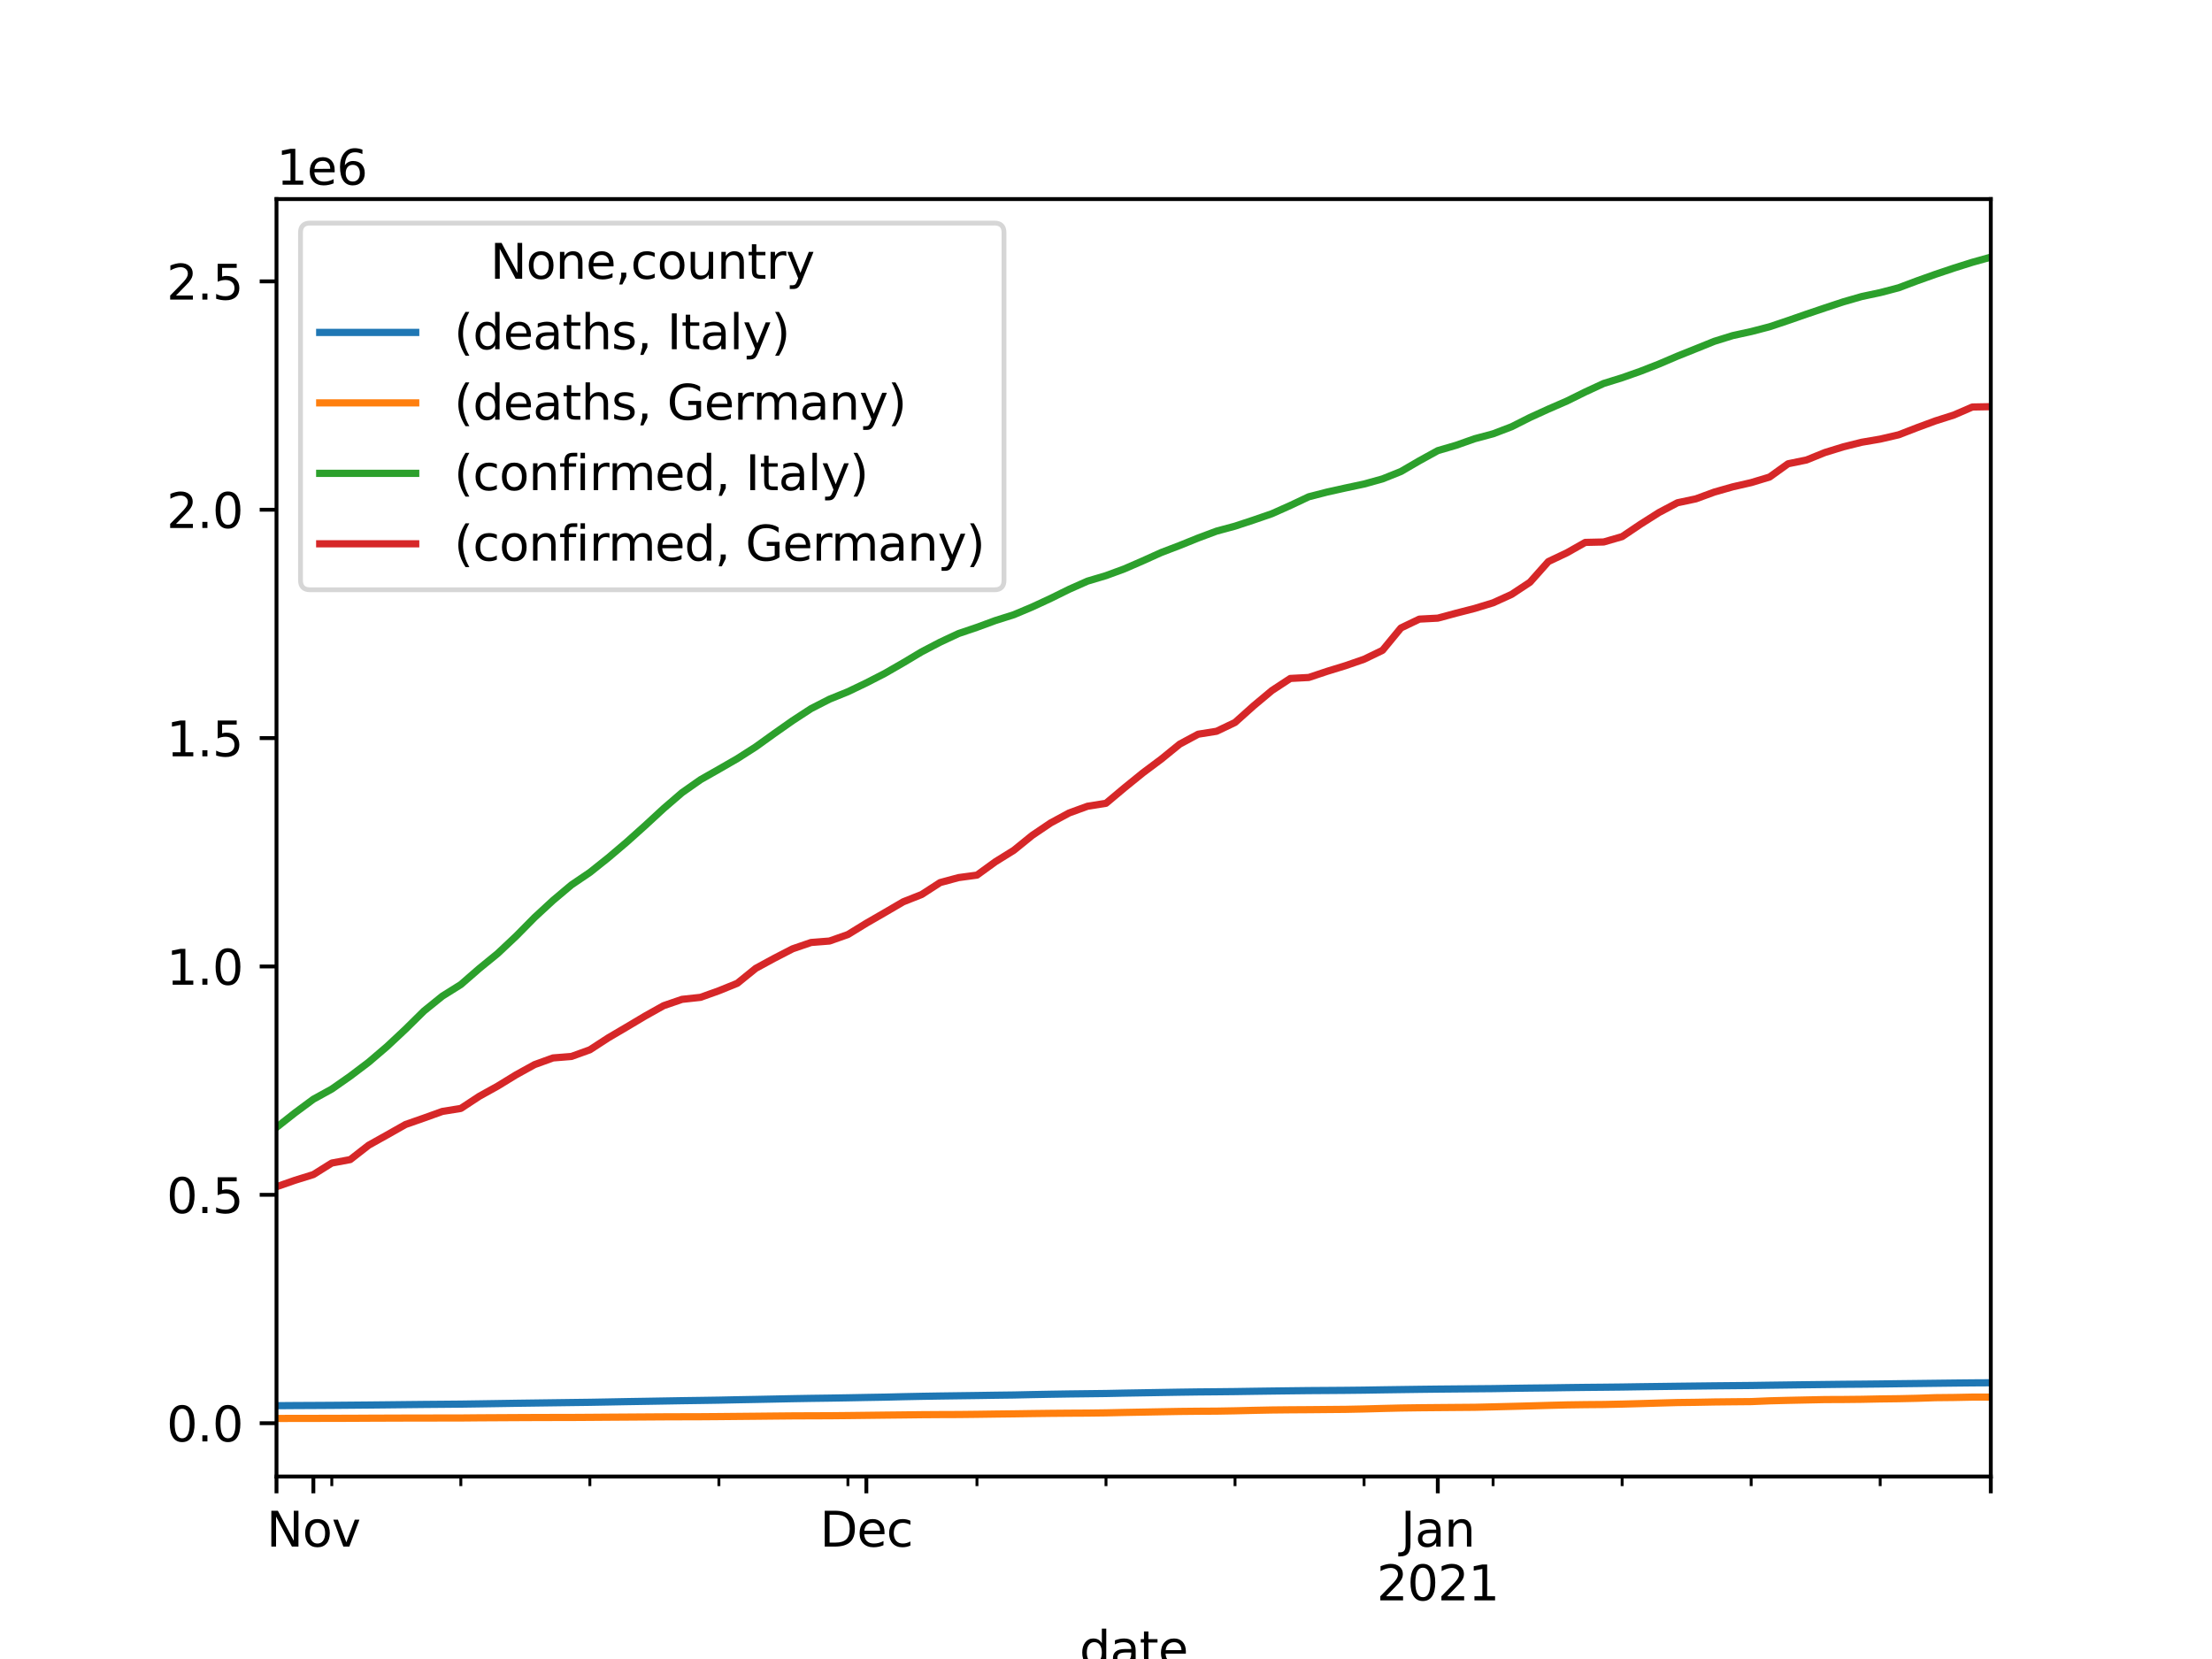 <?xml version="1.0" encoding="utf-8" standalone="no"?>
<!DOCTYPE svg PUBLIC "-//W3C//DTD SVG 1.1//EN"
  "http://www.w3.org/Graphics/SVG/1.1/DTD/svg11.dtd">
<svg xmlns:xlink="http://www.w3.org/1999/xlink" width="460.8pt" height="345.6pt" viewBox="0 0 460.8 345.6" xmlns="http://www.w3.org/2000/svg" version="1.1">
 <defs>
  <style type="text/css">*{stroke-linejoin: round; stroke-linecap: butt}</style>
 </defs>
 <g id="figure_1">
  <g id="patch_1">
   <path d="M 0 345.6 
L 460.8 345.6 
L 460.8 0 
L 0 0 
z
" style="fill: #ffffff"/>
  </g>
  <g id="axes_1">
   <g id="patch_2">
    <path d="M 57.6 307.584 
L 414.72 307.584 
L 414.72 41.472 
L 57.6 41.472 
z
" style="fill: #ffffff"/>
   </g>
   <g id="matplotlib.axis_1">
    <g id="xtick_1">
     <g id="line2d_1">
      <defs>
       <path id="m8dc182d3b2" d="M 0 0 
L 0 3.5 
" style="stroke: #000000; stroke-width: 0.8"/>
      </defs>
      <g>
       <use xlink:href="#m8dc182d3b2" x="57.6" y="307.584" style="stroke: #000000; stroke-width: 0.8"/>
      </g>
     </g>
    </g>
    <g id="xtick_2">
     <g id="line2d_2">
      <g>
       <use xlink:href="#m8dc182d3b2" x="65.28" y="307.584" style="stroke: #000000; stroke-width: 0.8"/>
      </g>
     </g>
     <g id="text_1">
      <!-- Nov -->
      <g transform="translate(55.521 322.182) scale(0.1 -0.1)">
       <defs>
        <path id="DejaVuSans-4e" d="M 628 4666 
L 1478 4666 
L 3547 763 
L 3547 4666 
L 4159 4666 
L 4159 0 
L 3309 0 
L 1241 3903 
L 1241 0 
L 628 0 
L 628 4666 
z
" transform="scale(0.016)"/>
        <path id="DejaVuSans-6f" d="M 1959 3097 
Q 1497 3097 1228 2736 
Q 959 2375 959 1747 
Q 959 1119 1226 758 
Q 1494 397 1959 397 
Q 2419 397 2687 759 
Q 2956 1122 2956 1747 
Q 2956 2369 2687 2733 
Q 2419 3097 1959 3097 
z
M 1959 3584 
Q 2709 3584 3137 3096 
Q 3566 2609 3566 1747 
Q 3566 888 3137 398 
Q 2709 -91 1959 -91 
Q 1206 -91 779 398 
Q 353 888 353 1747 
Q 353 2609 779 3096 
Q 1206 3584 1959 3584 
z
" transform="scale(0.016)"/>
        <path id="DejaVuSans-76" d="M 191 3500 
L 800 3500 
L 1894 563 
L 2988 3500 
L 3597 3500 
L 2284 0 
L 1503 0 
L 191 3500 
z
" transform="scale(0.016)"/>
       </defs>
       <use xlink:href="#DejaVuSans-4e"/>
       <use xlink:href="#DejaVuSans-6f" transform="translate(74.805 0)"/>
       <use xlink:href="#DejaVuSans-76" transform="translate(135.986 0)"/>
      </g>
     </g>
    </g>
    <g id="xtick_3">
     <g id="line2d_3">
      <g>
       <use xlink:href="#m8dc182d3b2" x="180.48" y="307.584" style="stroke: #000000; stroke-width: 0.8"/>
      </g>
     </g>
     <g id="text_2">
      <!-- Dec -->
      <g transform="translate(170.804 322.182) scale(0.1 -0.1)">
       <defs>
        <path id="DejaVuSans-44" d="M 1259 4147 
L 1259 519 
L 2022 519 
Q 2988 519 3436 956 
Q 3884 1394 3884 2338 
Q 3884 3275 3436 3711 
Q 2988 4147 2022 4147 
L 1259 4147 
z
M 628 4666 
L 1925 4666 
Q 3281 4666 3915 4102 
Q 4550 3538 4550 2338 
Q 4550 1131 3912 565 
Q 3275 0 1925 0 
L 628 0 
L 628 4666 
z
" transform="scale(0.016)"/>
        <path id="DejaVuSans-65" d="M 3597 1894 
L 3597 1613 
L 953 1613 
Q 991 1019 1311 708 
Q 1631 397 2203 397 
Q 2534 397 2845 478 
Q 3156 559 3463 722 
L 3463 178 
Q 3153 47 2828 -22 
Q 2503 -91 2169 -91 
Q 1331 -91 842 396 
Q 353 884 353 1716 
Q 353 2575 817 3079 
Q 1281 3584 2069 3584 
Q 2775 3584 3186 3129 
Q 3597 2675 3597 1894 
z
M 3022 2063 
Q 3016 2534 2758 2815 
Q 2500 3097 2075 3097 
Q 1594 3097 1305 2825 
Q 1016 2553 972 2059 
L 3022 2063 
z
" transform="scale(0.016)"/>
        <path id="DejaVuSans-63" d="M 3122 3366 
L 3122 2828 
Q 2878 2963 2633 3030 
Q 2388 3097 2138 3097 
Q 1578 3097 1268 2742 
Q 959 2388 959 1747 
Q 959 1106 1268 751 
Q 1578 397 2138 397 
Q 2388 397 2633 464 
Q 2878 531 3122 666 
L 3122 134 
Q 2881 22 2623 -34 
Q 2366 -91 2075 -91 
Q 1284 -91 818 406 
Q 353 903 353 1747 
Q 353 2603 823 3093 
Q 1294 3584 2113 3584 
Q 2378 3584 2631 3529 
Q 2884 3475 3122 3366 
z
" transform="scale(0.016)"/>
       </defs>
       <use xlink:href="#DejaVuSans-44"/>
       <use xlink:href="#DejaVuSans-65" transform="translate(77.002 0)"/>
       <use xlink:href="#DejaVuSans-63" transform="translate(138.525 0)"/>
      </g>
     </g>
    </g>
    <g id="xtick_4">
     <g id="line2d_4">
      <g>
       <use xlink:href="#m8dc182d3b2" x="299.52" y="307.584" style="stroke: #000000; stroke-width: 0.8"/>
      </g>
     </g>
     <g id="text_3">
      <!-- Jan -->
      <g transform="translate(291.812 322.182) scale(0.1 -0.1)">
       <defs>
        <path id="DejaVuSans-4a" d="M 628 4666 
L 1259 4666 
L 1259 325 
Q 1259 -519 939 -900 
Q 619 -1281 -91 -1281 
L -331 -1281 
L -331 -750 
L -134 -750 
Q 284 -750 456 -515 
Q 628 -281 628 325 
L 628 4666 
z
" transform="scale(0.016)"/>
        <path id="DejaVuSans-61" d="M 2194 1759 
Q 1497 1759 1228 1600 
Q 959 1441 959 1056 
Q 959 750 1161 570 
Q 1363 391 1709 391 
Q 2188 391 2477 730 
Q 2766 1069 2766 1631 
L 2766 1759 
L 2194 1759 
z
M 3341 1997 
L 3341 0 
L 2766 0 
L 2766 531 
Q 2569 213 2275 61 
Q 1981 -91 1556 -91 
Q 1019 -91 701 211 
Q 384 513 384 1019 
Q 384 1609 779 1909 
Q 1175 2209 1959 2209 
L 2766 2209 
L 2766 2266 
Q 2766 2663 2505 2880 
Q 2244 3097 1772 3097 
Q 1472 3097 1187 3025 
Q 903 2953 641 2809 
L 641 3341 
Q 956 3463 1253 3523 
Q 1550 3584 1831 3584 
Q 2591 3584 2966 3190 
Q 3341 2797 3341 1997 
z
" transform="scale(0.016)"/>
        <path id="DejaVuSans-6e" d="M 3513 2113 
L 3513 0 
L 2938 0 
L 2938 2094 
Q 2938 2591 2744 2837 
Q 2550 3084 2163 3084 
Q 1697 3084 1428 2787 
Q 1159 2491 1159 1978 
L 1159 0 
L 581 0 
L 581 3500 
L 1159 3500 
L 1159 2956 
Q 1366 3272 1645 3428 
Q 1925 3584 2291 3584 
Q 2894 3584 3203 3211 
Q 3513 2838 3513 2113 
z
" transform="scale(0.016)"/>
       </defs>
       <use xlink:href="#DejaVuSans-4a"/>
       <use xlink:href="#DejaVuSans-61" transform="translate(29.492 0)"/>
       <use xlink:href="#DejaVuSans-6e" transform="translate(90.771 0)"/>
      </g>
      <!-- 2021 -->
      <g transform="translate(286.795 333.38) scale(0.1 -0.1)">
       <defs>
        <path id="DejaVuSans-32" d="M 1228 531 
L 3431 531 
L 3431 0 
L 469 0 
L 469 531 
Q 828 903 1448 1529 
Q 2069 2156 2228 2338 
Q 2531 2678 2651 2914 
Q 2772 3150 2772 3378 
Q 2772 3750 2511 3984 
Q 2250 4219 1831 4219 
Q 1534 4219 1204 4116 
Q 875 4013 500 3803 
L 500 4441 
Q 881 4594 1212 4672 
Q 1544 4750 1819 4750 
Q 2544 4750 2975 4387 
Q 3406 4025 3406 3419 
Q 3406 3131 3298 2873 
Q 3191 2616 2906 2266 
Q 2828 2175 2409 1742 
Q 1991 1309 1228 531 
z
" transform="scale(0.016)"/>
        <path id="DejaVuSans-30" d="M 2034 4250 
Q 1547 4250 1301 3770 
Q 1056 3291 1056 2328 
Q 1056 1369 1301 889 
Q 1547 409 2034 409 
Q 2525 409 2770 889 
Q 3016 1369 3016 2328 
Q 3016 3291 2770 3770 
Q 2525 4250 2034 4250 
z
M 2034 4750 
Q 2819 4750 3233 4129 
Q 3647 3509 3647 2328 
Q 3647 1150 3233 529 
Q 2819 -91 2034 -91 
Q 1250 -91 836 529 
Q 422 1150 422 2328 
Q 422 3509 836 4129 
Q 1250 4750 2034 4750 
z
" transform="scale(0.016)"/>
        <path id="DejaVuSans-31" d="M 794 531 
L 1825 531 
L 1825 4091 
L 703 3866 
L 703 4441 
L 1819 4666 
L 2450 4666 
L 2450 531 
L 3481 531 
L 3481 0 
L 794 0 
L 794 531 
z
" transform="scale(0.016)"/>
       </defs>
       <use xlink:href="#DejaVuSans-32"/>
       <use xlink:href="#DejaVuSans-30" transform="translate(63.623 0)"/>
       <use xlink:href="#DejaVuSans-32" transform="translate(127.246 0)"/>
       <use xlink:href="#DejaVuSans-31" transform="translate(190.869 0)"/>
      </g>
     </g>
    </g>
    <g id="xtick_5">
     <g id="line2d_5">
      <g>
       <use xlink:href="#m8dc182d3b2" x="414.72" y="307.584" style="stroke: #000000; stroke-width: 0.8"/>
      </g>
     </g>
    </g>
    <g id="xtick_6">
     <g id="line2d_6">
      <defs>
       <path id="m89123f84a8" d="M 0 0 
L 0 2 
" style="stroke: #000000; stroke-width: 0.6"/>
      </defs>
      <g>
       <use xlink:href="#m89123f84a8" x="69.12" y="307.584" style="stroke: #000000; stroke-width: 0.6"/>
      </g>
     </g>
    </g>
    <g id="xtick_7">
     <g id="line2d_7">
      <g>
       <use xlink:href="#m89123f84a8" x="96" y="307.584" style="stroke: #000000; stroke-width: 0.6"/>
      </g>
     </g>
    </g>
    <g id="xtick_8">
     <g id="line2d_8">
      <g>
       <use xlink:href="#m89123f84a8" x="122.88" y="307.584" style="stroke: #000000; stroke-width: 0.6"/>
      </g>
     </g>
    </g>
    <g id="xtick_9">
     <g id="line2d_9">
      <g>
       <use xlink:href="#m89123f84a8" x="149.76" y="307.584" style="stroke: #000000; stroke-width: 0.6"/>
      </g>
     </g>
    </g>
    <g id="xtick_10">
     <g id="line2d_10">
      <g>
       <use xlink:href="#m89123f84a8" x="176.64" y="307.584" style="stroke: #000000; stroke-width: 0.6"/>
      </g>
     </g>
    </g>
    <g id="xtick_11">
     <g id="line2d_11">
      <g>
       <use xlink:href="#m89123f84a8" x="203.52" y="307.584" style="stroke: #000000; stroke-width: 0.6"/>
      </g>
     </g>
    </g>
    <g id="xtick_12">
     <g id="line2d_12">
      <g>
       <use xlink:href="#m89123f84a8" x="230.4" y="307.584" style="stroke: #000000; stroke-width: 0.6"/>
      </g>
     </g>
    </g>
    <g id="xtick_13">
     <g id="line2d_13">
      <g>
       <use xlink:href="#m89123f84a8" x="257.28" y="307.584" style="stroke: #000000; stroke-width: 0.6"/>
      </g>
     </g>
    </g>
    <g id="xtick_14">
     <g id="line2d_14">
      <g>
       <use xlink:href="#m89123f84a8" x="284.16" y="307.584" style="stroke: #000000; stroke-width: 0.6"/>
      </g>
     </g>
    </g>
    <g id="xtick_15">
     <g id="line2d_15">
      <g>
       <use xlink:href="#m89123f84a8" x="311.04" y="307.584" style="stroke: #000000; stroke-width: 0.6"/>
      </g>
     </g>
    </g>
    <g id="xtick_16">
     <g id="line2d_16">
      <g>
       <use xlink:href="#m89123f84a8" x="337.92" y="307.584" style="stroke: #000000; stroke-width: 0.6"/>
      </g>
     </g>
    </g>
    <g id="xtick_17">
     <g id="line2d_17">
      <g>
       <use xlink:href="#m89123f84a8" x="364.8" y="307.584" style="stroke: #000000; stroke-width: 0.6"/>
      </g>
     </g>
    </g>
    <g id="xtick_18">
     <g id="line2d_18">
      <g>
       <use xlink:href="#m89123f84a8" x="391.68" y="307.584" style="stroke: #000000; stroke-width: 0.6"/>
      </g>
     </g>
    </g>
    <g id="text_4">
     <!-- date -->
     <g transform="translate(224.885 347.058) scale(0.1 -0.1)">
      <defs>
       <path id="DejaVuSans-64" d="M 2906 2969 
L 2906 4863 
L 3481 4863 
L 3481 0 
L 2906 0 
L 2906 525 
Q 2725 213 2448 61 
Q 2172 -91 1784 -91 
Q 1150 -91 751 415 
Q 353 922 353 1747 
Q 353 2572 751 3078 
Q 1150 3584 1784 3584 
Q 2172 3584 2448 3432 
Q 2725 3281 2906 2969 
z
M 947 1747 
Q 947 1113 1208 752 
Q 1469 391 1925 391 
Q 2381 391 2643 752 
Q 2906 1113 2906 1747 
Q 2906 2381 2643 2742 
Q 2381 3103 1925 3103 
Q 1469 3103 1208 2742 
Q 947 2381 947 1747 
z
" transform="scale(0.016)"/>
       <path id="DejaVuSans-74" d="M 1172 4494 
L 1172 3500 
L 2356 3500 
L 2356 3053 
L 1172 3053 
L 1172 1153 
Q 1172 725 1289 603 
Q 1406 481 1766 481 
L 2356 481 
L 2356 0 
L 1766 0 
Q 1100 0 847 248 
Q 594 497 594 1153 
L 594 3053 
L 172 3053 
L 172 3500 
L 594 3500 
L 594 4494 
L 1172 4494 
z
" transform="scale(0.016)"/>
      </defs>
      <use xlink:href="#DejaVuSans-64"/>
      <use xlink:href="#DejaVuSans-61" transform="translate(63.477 0)"/>
      <use xlink:href="#DejaVuSans-74" transform="translate(124.756 0)"/>
      <use xlink:href="#DejaVuSans-65" transform="translate(163.965 0)"/>
     </g>
    </g>
   </g>
   <g id="matplotlib.axis_2">
    <g id="ytick_1">
     <g id="line2d_19">
      <defs>
       <path id="m8a7c5b8a56" d="M 0 0 
L -3.5 0 
" style="stroke: #000000; stroke-width: 0.8"/>
      </defs>
      <g>
       <use xlink:href="#m8a7c5b8a56" x="57.6" y="296.477" style="stroke: #000000; stroke-width: 0.8"/>
      </g>
     </g>
     <g id="text_5">
      <!-- 0.0 -->
      <g transform="translate(34.697 300.276) scale(0.1 -0.1)">
       <defs>
        <path id="DejaVuSans-2e" d="M 684 794 
L 1344 794 
L 1344 0 
L 684 0 
L 684 794 
z
" transform="scale(0.016)"/>
       </defs>
       <use xlink:href="#DejaVuSans-30"/>
       <use xlink:href="#DejaVuSans-2e" transform="translate(63.623 0)"/>
       <use xlink:href="#DejaVuSans-30" transform="translate(95.41 0)"/>
      </g>
     </g>
    </g>
    <g id="ytick_2">
     <g id="line2d_20">
      <g>
       <use xlink:href="#m8a7c5b8a56" x="57.6" y="248.904" style="stroke: #000000; stroke-width: 0.8"/>
      </g>
     </g>
     <g id="text_6">
      <!-- 0.5 -->
      <g transform="translate(34.697 252.703) scale(0.1 -0.1)">
       <defs>
        <path id="DejaVuSans-35" d="M 691 4666 
L 3169 4666 
L 3169 4134 
L 1269 4134 
L 1269 2991 
Q 1406 3038 1543 3061 
Q 1681 3084 1819 3084 
Q 2600 3084 3056 2656 
Q 3513 2228 3513 1497 
Q 3513 744 3044 326 
Q 2575 -91 1722 -91 
Q 1428 -91 1123 -41 
Q 819 9 494 109 
L 494 744 
Q 775 591 1075 516 
Q 1375 441 1709 441 
Q 2250 441 2565 725 
Q 2881 1009 2881 1497 
Q 2881 1984 2565 2268 
Q 2250 2553 1709 2553 
Q 1456 2553 1204 2497 
Q 953 2441 691 2322 
L 691 4666 
z
" transform="scale(0.016)"/>
       </defs>
       <use xlink:href="#DejaVuSans-30"/>
       <use xlink:href="#DejaVuSans-2e" transform="translate(63.623 0)"/>
       <use xlink:href="#DejaVuSans-35" transform="translate(95.41 0)"/>
      </g>
     </g>
    </g>
    <g id="ytick_3">
     <g id="line2d_21">
      <g>
       <use xlink:href="#m8a7c5b8a56" x="57.6" y="201.331" style="stroke: #000000; stroke-width: 0.8"/>
      </g>
     </g>
     <g id="text_7">
      <!-- 1.0 -->
      <g transform="translate(34.697 205.131) scale(0.1 -0.1)">
       <use xlink:href="#DejaVuSans-31"/>
       <use xlink:href="#DejaVuSans-2e" transform="translate(63.623 0)"/>
       <use xlink:href="#DejaVuSans-30" transform="translate(95.41 0)"/>
      </g>
     </g>
    </g>
    <g id="ytick_4">
     <g id="line2d_22">
      <g>
       <use xlink:href="#m8a7c5b8a56" x="57.6" y="153.759" style="stroke: #000000; stroke-width: 0.8"/>
      </g>
     </g>
     <g id="text_8">
      <!-- 1.5 -->
      <g transform="translate(34.697 157.558) scale(0.1 -0.1)">
       <use xlink:href="#DejaVuSans-31"/>
       <use xlink:href="#DejaVuSans-2e" transform="translate(63.623 0)"/>
       <use xlink:href="#DejaVuSans-35" transform="translate(95.41 0)"/>
      </g>
     </g>
    </g>
    <g id="ytick_5">
     <g id="line2d_23">
      <g>
       <use xlink:href="#m8a7c5b8a56" x="57.6" y="106.186" style="stroke: #000000; stroke-width: 0.8"/>
      </g>
     </g>
     <g id="text_9">
      <!-- 2.0 -->
      <g transform="translate(34.697 109.986) scale(0.1 -0.1)">
       <use xlink:href="#DejaVuSans-32"/>
       <use xlink:href="#DejaVuSans-2e" transform="translate(63.623 0)"/>
       <use xlink:href="#DejaVuSans-30" transform="translate(95.41 0)"/>
      </g>
     </g>
    </g>
    <g id="ytick_6">
     <g id="line2d_24">
      <g>
       <use xlink:href="#m8a7c5b8a56" x="57.6" y="58.614" style="stroke: #000000; stroke-width: 0.8"/>
      </g>
     </g>
     <g id="text_10">
      <!-- 2.5 -->
      <g transform="translate(34.697 62.413) scale(0.1 -0.1)">
       <use xlink:href="#DejaVuSans-32"/>
       <use xlink:href="#DejaVuSans-2e" transform="translate(63.623 0)"/>
       <use xlink:href="#DejaVuSans-35" transform="translate(95.41 0)"/>
      </g>
     </g>
    </g>
    <g id="text_11">
     <!-- 1e6 -->
     <g transform="translate(57.6 38.472) scale(0.1 -0.1)">
      <defs>
       <path id="DejaVuSans-36" d="M 2113 2584 
Q 1688 2584 1439 2293 
Q 1191 2003 1191 1497 
Q 1191 994 1439 701 
Q 1688 409 2113 409 
Q 2538 409 2786 701 
Q 3034 994 3034 1497 
Q 3034 2003 2786 2293 
Q 2538 2584 2113 2584 
z
M 3366 4563 
L 3366 3988 
Q 3128 4100 2886 4159 
Q 2644 4219 2406 4219 
Q 1781 4219 1451 3797 
Q 1122 3375 1075 2522 
Q 1259 2794 1537 2939 
Q 1816 3084 2150 3084 
Q 2853 3084 3261 2657 
Q 3669 2231 3669 1497 
Q 3669 778 3244 343 
Q 2819 -91 2113 -91 
Q 1303 -91 875 529 
Q 447 1150 447 2328 
Q 447 3434 972 4092 
Q 1497 4750 2381 4750 
Q 2619 4750 2861 4703 
Q 3103 4656 3366 4563 
z
" transform="scale(0.016)"/>
      </defs>
      <use xlink:href="#DejaVuSans-31"/>
      <use xlink:href="#DejaVuSans-65" transform="translate(63.623 0)"/>
      <use xlink:href="#DejaVuSans-36" transform="translate(125.146 0)"/>
     </g>
    </g>
   </g>
   <g id="line2d_25">
    <path d="M 57.6 292.831 
L 61.44 292.802 
L 65.28 292.783 
L 69.12 292.76 
L 72.96 292.727 
L 76.8 292.693 
L 80.64 292.653 
L 84.48 292.61 
L 88.32 292.57 
L 92.16 292.538 
L 96 292.504 
L 99.84 292.449 
L 103.68 292.39 
L 107.52 292.329 
L 111.36 292.277 
L 115.2 292.225 
L 119.04 292.173 
L 122.88 292.125 
L 126.72 292.056 
L 130.56 291.984 
L 134.4 291.922 
L 138.24 291.856 
L 142.08 291.79 
L 145.92 291.736 
L 149.76 291.676 
L 153.6 291.595 
L 157.44 291.526 
L 161.28 291.448 
L 165.12 291.37 
L 168.96 291.304 
L 172.8 291.253 
L 176.64 291.189 
L 180.48 291.114 
L 184.32 291.049 
L 188.16 290.955 
L 192 290.877 
L 195.84 290.814 
L 199.68 290.761 
L 203.52 290.71 
L 207.36 290.65 
L 211.2 290.602 
L 215.04 290.518 
L 218.88 290.446 
L 222.72 290.384 
L 226.56 290.338 
L 230.4 290.291 
L 234.24 290.211 
L 238.08 290.146 
L 241.92 290.081 
L 245.76 290.017 
L 249.6 289.964 
L 253.44 289.931 
L 257.28 289.891 
L 261.12 289.832 
L 264.96 289.779 
L 268.8 289.731 
L 272.64 289.687 
L 276.48 289.662 
L 280.32 289.633 
L 284.16 289.591 
L 288 289.528 
L 291.84 289.474 
L 295.68 289.421 
L 299.52 289.377 
L 303.36 289.342 
L 307.2 289.309 
L 311.04 289.276 
L 314.88 289.214 
L 318.72 289.162 
L 322.56 289.123 
L 326.4 289.064 
L 330.24 289.018 
L 334.08 288.983 
L 337.92 288.941 
L 341.76 288.882 
L 345.6 288.834 
L 349.44 288.784 
L 353.28 288.739 
L 357.12 288.694 
L 360.96 288.658 
L 364.8 288.622 
L 368.64 288.565 
L 372.48 288.515 
L 376.32 288.465 
L 380.16 288.42 
L 384 288.374 
L 387.84 288.345 
L 391.68 288.305 
L 395.52 288.254 
L 399.36 288.21 
L 403.2 288.163 
L 407.04 288.117 
L 410.88 288.077 
L 414.72 288.055 
" clip-path="url(#p66202c3164)" style="fill: none; stroke: #1f77b4; stroke-width: 1.5; stroke-linecap: square"/>
   </g>
   <g id="line2d_26">
    <path d="M 57.6 295.488 
L 61.44 295.479 
L 65.28 295.476 
L 69.12 295.462 
L 72.96 295.457 
L 76.8 295.435 
L 80.64 295.42 
L 84.48 295.407 
L 88.32 295.401 
L 92.16 295.395 
L 96 295.391 
L 99.84 295.356 
L 103.68 295.335 
L 107.52 295.314 
L 111.36 295.296 
L 115.2 295.286 
L 119.04 295.28 
L 122.88 295.256 
L 126.72 295.227 
L 130.56 295.203 
L 134.4 295.177 
L 138.24 295.152 
L 142.08 295.139 
L 145.92 295.129 
L 149.76 295.101 
L 153.6 295.065 
L 157.44 295.029 
L 161.28 294.989 
L 165.12 294.953 
L 168.96 294.937 
L 172.8 294.925 
L 176.64 294.888 
L 180.48 294.842 
L 184.32 294.796 
L 188.16 294.755 
L 192 294.709 
L 195.84 294.684 
L 199.68 294.67 
L 203.52 294.628 
L 207.36 294.574 
L 211.2 294.53 
L 215.04 294.473 
L 218.88 294.425 
L 222.72 294.393 
L 226.56 294.373 
L 230.4 294.323 
L 234.24 294.237 
L 238.08 294.167 
L 241.92 294.095 
L 245.76 294.026 
L 249.6 293.987 
L 253.44 293.965 
L 257.28 293.897 
L 261.12 293.803 
L 264.96 293.726 
L 268.8 293.686 
L 272.64 293.662 
L 276.48 293.627 
L 280.32 293.594 
L 284.16 293.513 
L 288 293.407 
L 291.84 293.315 
L 295.68 293.262 
L 299.52 293.228 
L 303.36 293.196 
L 307.2 293.166 
L 311.04 293.075 
L 314.88 292.979 
L 318.72 292.877 
L 322.56 292.767 
L 326.4 292.669 
L 330.24 292.614 
L 334.08 292.582 
L 337.92 292.5 
L 341.76 292.396 
L 345.6 292.281 
L 349.44 292.175 
L 353.28 292.128 
L 357.12 292.056 
L 360.96 292.014 
L 364.8 291.98 
L 368.64 291.815 
L 372.48 291.718 
L 376.32 291.636 
L 380.16 291.556 
L 384 291.541 
L 387.84 291.501 
L 391.68 291.422 
L 395.52 291.375 
L 399.36 291.291 
L 403.2 291.16 
L 407.04 291.121 
L 410.88 291.043 
L 414.72 291.038 
" clip-path="url(#p66202c3164)" style="fill: none; stroke: #ff7f0e; stroke-width: 1.5; stroke-linecap: square"/>
   </g>
   <g id="line2d_27">
    <path d="M 57.6 234.854 
L 61.44 231.832 
L 65.28 228.987 
L 69.12 226.87 
L 72.96 224.183 
L 76.8 221.276 
L 80.64 217.993 
L 84.48 214.397 
L 88.32 210.609 
L 92.16 207.506 
L 96 205.102 
L 99.84 201.763 
L 103.68 198.627 
L 107.52 195.014 
L 111.36 191.122 
L 115.2 187.578 
L 119.04 184.345 
L 122.88 181.743 
L 126.72 178.68 
L 130.56 175.419 
L 134.4 171.977 
L 138.24 168.433 
L 142.08 165.126 
L 145.92 162.43 
L 149.76 160.248 
L 153.6 158.038 
L 157.44 155.579 
L 161.28 152.819 
L 165.12 150.123 
L 168.96 147.619 
L 172.8 145.655 
L 176.64 144.097 
L 180.48 142.256 
L 184.32 140.285 
L 188.16 138.076 
L 192 135.782 
L 195.84 133.779 
L 199.68 131.982 
L 203.52 130.681 
L 207.36 129.269 
L 211.2 128.056 
L 215.04 126.438 
L 218.88 124.657 
L 222.72 122.763 
L 226.56 121.056 
L 230.4 119.912 
L 234.24 118.5 
L 238.08 116.829 
L 241.92 115.094 
L 245.76 113.629 
L 249.6 112.077 
L 253.44 110.641 
L 257.28 109.606 
L 261.12 108.339 
L 264.96 107.016 
L 268.8 105.3 
L 272.64 103.489 
L 276.48 102.499 
L 280.32 101.648 
L 284.16 100.832 
L 288 99.765 
L 291.84 98.224 
L 295.68 95.99 
L 299.52 93.877 
L 303.36 92.752 
L 307.2 91.396 
L 311.04 90.369 
L 314.88 88.906 
L 318.72 86.972 
L 322.56 85.22 
L 326.4 83.552 
L 330.24 81.652 
L 334.08 79.88 
L 337.92 78.687 
L 341.76 77.332 
L 345.6 75.832 
L 349.44 74.191 
L 353.28 72.655 
L 357.12 71.103 
L 360.96 69.91 
L 364.8 69.07 
L 368.64 68.071 
L 372.48 66.78 
L 376.32 65.443 
L 380.16 64.146 
L 384 62.878 
L 387.84 61.771 
L 391.68 60.957 
L 395.52 59.95 
L 399.36 58.505 
L 403.2 57.138 
L 407.04 55.848 
L 410.88 54.638 
L 414.72 53.568 
" clip-path="url(#p66202c3164)" style="fill: none; stroke: #2ca02c; stroke-width: 1.5; stroke-linecap: square"/>
   </g>
   <g id="line2d_28">
    <path d="M 57.6 247.217 
L 61.44 245.879 
L 65.28 244.685 
L 69.12 242.282 
L 72.96 241.565 
L 76.8 238.57 
L 80.64 236.424 
L 84.48 234.252 
L 88.32 232.909 
L 92.16 231.528 
L 96 230.908 
L 99.84 228.382 
L 103.68 226.251 
L 107.52 223.897 
L 111.36 221.779 
L 115.2 220.386 
L 119.04 220.08 
L 122.88 218.693 
L 126.72 216.197 
L 130.56 213.94 
L 134.4 211.652 
L 138.24 209.503 
L 142.08 208.183 
L 145.92 207.766 
L 149.76 206.391 
L 153.6 204.834 
L 157.44 201.724 
L 161.28 199.635 
L 165.12 197.654 
L 168.96 196.337 
L 172.8 196.033 
L 176.64 194.68 
L 180.48 192.323 
L 184.32 190.109 
L 188.16 187.864 
L 192 186.345 
L 195.84 183.859 
L 199.68 182.821 
L 203.52 182.302 
L 207.36 179.518 
L 211.2 177.131 
L 215.04 174.016 
L 218.88 171.427 
L 222.72 169.353 
L 226.56 167.954 
L 230.4 167.34 
L 234.24 164.122 
L 238.08 161.006 
L 241.92 158.135 
L 245.76 155.011 
L 249.6 152.948 
L 253.44 152.335 
L 257.28 150.503 
L 261.12 147.063 
L 264.96 143.852 
L 268.8 141.333 
L 272.64 141.13 
L 276.48 139.845 
L 280.32 138.665 
L 284.16 137.333 
L 288 135.481 
L 291.84 130.814 
L 295.68 128.972 
L 299.52 128.77 
L 303.36 127.733 
L 307.2 126.748 
L 311.04 125.575 
L 314.88 123.83 
L 318.72 121.293 
L 322.56 116.979 
L 326.4 115.164 
L 330.24 112.993 
L 334.08 112.903 
L 337.92 111.789 
L 341.76 109.2 
L 345.6 106.767 
L 349.44 104.737 
L 353.28 103.919 
L 357.12 102.509 
L 360.96 101.417 
L 364.8 100.536 
L 368.64 99.373 
L 372.48 96.613 
L 376.32 95.825 
L 380.16 94.268 
L 384 93.086 
L 387.84 92.127 
L 391.68 91.472 
L 395.52 90.578 
L 399.36 89.091 
L 403.2 87.675 
L 407.04 86.454 
L 410.88 84.787 
L 414.72 84.716 
" clip-path="url(#p66202c3164)" style="fill: none; stroke: #d62728; stroke-width: 1.5; stroke-linecap: square"/>
   </g>
   <g id="patch_3">
    <path d="M 57.6 307.584 
L 57.6 41.472 
" style="fill: none; stroke: #000000; stroke-width: 0.8; stroke-linejoin: miter; stroke-linecap: square"/>
   </g>
   <g id="patch_4">
    <path d="M 414.72 307.584 
L 414.72 41.472 
" style="fill: none; stroke: #000000; stroke-width: 0.8; stroke-linejoin: miter; stroke-linecap: square"/>
   </g>
   <g id="patch_5">
    <path d="M 57.6 307.584 
L 414.72 307.584 
" style="fill: none; stroke: #000000; stroke-width: 0.8; stroke-linejoin: miter; stroke-linecap: square"/>
   </g>
   <g id="patch_6">
    <path d="M 57.6 41.472 
L 414.72 41.472 
" style="fill: none; stroke: #000000; stroke-width: 0.8; stroke-linejoin: miter; stroke-linecap: square"/>
   </g>
   <g id="legend_1">
    <g id="patch_7">
     <path d="M 64.6 122.863 
L 207.153 122.863 
Q 209.153 122.863 209.153 120.863 
L 209.153 48.472 
Q 209.153 46.472 207.153 46.472 
L 64.6 46.472 
Q 62.6 46.472 62.6 48.472 
L 62.6 120.863 
Q 62.6 122.863 64.6 122.863 
z
" style="fill: #ffffff; opacity: 0.8; stroke: #cccccc; stroke-linejoin: miter"/>
    </g>
    <g id="text_12">
     <!-- None,country -->
     <g transform="translate(102.121 58.07) scale(0.1 -0.1)">
      <defs>
       <path id="DejaVuSans-2c" d="M 750 794 
L 1409 794 
L 1409 256 
L 897 -744 
L 494 -744 
L 750 256 
L 750 794 
z
" transform="scale(0.016)"/>
       <path id="DejaVuSans-75" d="M 544 1381 
L 544 3500 
L 1119 3500 
L 1119 1403 
Q 1119 906 1312 657 
Q 1506 409 1894 409 
Q 2359 409 2629 706 
Q 2900 1003 2900 1516 
L 2900 3500 
L 3475 3500 
L 3475 0 
L 2900 0 
L 2900 538 
Q 2691 219 2414 64 
Q 2138 -91 1772 -91 
Q 1169 -91 856 284 
Q 544 659 544 1381 
z
M 1991 3584 
L 1991 3584 
z
" transform="scale(0.016)"/>
       <path id="DejaVuSans-72" d="M 2631 2963 
Q 2534 3019 2420 3045 
Q 2306 3072 2169 3072 
Q 1681 3072 1420 2755 
Q 1159 2438 1159 1844 
L 1159 0 
L 581 0 
L 581 3500 
L 1159 3500 
L 1159 2956 
Q 1341 3275 1631 3429 
Q 1922 3584 2338 3584 
Q 2397 3584 2469 3576 
Q 2541 3569 2628 3553 
L 2631 2963 
z
" transform="scale(0.016)"/>
       <path id="DejaVuSans-79" d="M 2059 -325 
Q 1816 -950 1584 -1140 
Q 1353 -1331 966 -1331 
L 506 -1331 
L 506 -850 
L 844 -850 
Q 1081 -850 1212 -737 
Q 1344 -625 1503 -206 
L 1606 56 
L 191 3500 
L 800 3500 
L 1894 763 
L 2988 3500 
L 3597 3500 
L 2059 -325 
z
" transform="scale(0.016)"/>
      </defs>
      <use xlink:href="#DejaVuSans-4e"/>
      <use xlink:href="#DejaVuSans-6f" transform="translate(74.805 0)"/>
      <use xlink:href="#DejaVuSans-6e" transform="translate(135.986 0)"/>
      <use xlink:href="#DejaVuSans-65" transform="translate(199.365 0)"/>
      <use xlink:href="#DejaVuSans-2c" transform="translate(260.889 0)"/>
      <use xlink:href="#DejaVuSans-63" transform="translate(292.676 0)"/>
      <use xlink:href="#DejaVuSans-6f" transform="translate(347.656 0)"/>
      <use xlink:href="#DejaVuSans-75" transform="translate(408.838 0)"/>
      <use xlink:href="#DejaVuSans-6e" transform="translate(472.217 0)"/>
      <use xlink:href="#DejaVuSans-74" transform="translate(535.596 0)"/>
      <use xlink:href="#DejaVuSans-72" transform="translate(574.805 0)"/>
      <use xlink:href="#DejaVuSans-79" transform="translate(615.918 0)"/>
     </g>
    </g>
    <g id="line2d_29">
     <path d="M 66.6 69.249 
L 76.6 69.249 
L 86.6 69.249 
" style="fill: none; stroke: #1f77b4; stroke-width: 1.5; stroke-linecap: square"/>
    </g>
    <g id="text_13">
     <!-- (deaths, Italy) -->
     <g transform="translate(94.6 72.749) scale(0.1 -0.1)">
      <defs>
       <path id="DejaVuSans-28" d="M 1984 4856 
Q 1566 4138 1362 3434 
Q 1159 2731 1159 2009 
Q 1159 1288 1364 580 
Q 1569 -128 1984 -844 
L 1484 -844 
Q 1016 -109 783 600 
Q 550 1309 550 2009 
Q 550 2706 781 3412 
Q 1013 4119 1484 4856 
L 1984 4856 
z
" transform="scale(0.016)"/>
       <path id="DejaVuSans-68" d="M 3513 2113 
L 3513 0 
L 2938 0 
L 2938 2094 
Q 2938 2591 2744 2837 
Q 2550 3084 2163 3084 
Q 1697 3084 1428 2787 
Q 1159 2491 1159 1978 
L 1159 0 
L 581 0 
L 581 4863 
L 1159 4863 
L 1159 2956 
Q 1366 3272 1645 3428 
Q 1925 3584 2291 3584 
Q 2894 3584 3203 3211 
Q 3513 2838 3513 2113 
z
" transform="scale(0.016)"/>
       <path id="DejaVuSans-73" d="M 2834 3397 
L 2834 2853 
Q 2591 2978 2328 3040 
Q 2066 3103 1784 3103 
Q 1356 3103 1142 2972 
Q 928 2841 928 2578 
Q 928 2378 1081 2264 
Q 1234 2150 1697 2047 
L 1894 2003 
Q 2506 1872 2764 1633 
Q 3022 1394 3022 966 
Q 3022 478 2636 193 
Q 2250 -91 1575 -91 
Q 1294 -91 989 -36 
Q 684 19 347 128 
L 347 722 
Q 666 556 975 473 
Q 1284 391 1588 391 
Q 1994 391 2212 530 
Q 2431 669 2431 922 
Q 2431 1156 2273 1281 
Q 2116 1406 1581 1522 
L 1381 1569 
Q 847 1681 609 1914 
Q 372 2147 372 2553 
Q 372 3047 722 3315 
Q 1072 3584 1716 3584 
Q 2034 3584 2315 3537 
Q 2597 3491 2834 3397 
z
" transform="scale(0.016)"/>
       <path id="DejaVuSans-20" transform="scale(0.016)"/>
       <path id="DejaVuSans-49" d="M 628 4666 
L 1259 4666 
L 1259 0 
L 628 0 
L 628 4666 
z
" transform="scale(0.016)"/>
       <path id="DejaVuSans-6c" d="M 603 4863 
L 1178 4863 
L 1178 0 
L 603 0 
L 603 4863 
z
" transform="scale(0.016)"/>
       <path id="DejaVuSans-29" d="M 513 4856 
L 1013 4856 
Q 1481 4119 1714 3412 
Q 1947 2706 1947 2009 
Q 1947 1309 1714 600 
Q 1481 -109 1013 -844 
L 513 -844 
Q 928 -128 1133 580 
Q 1338 1288 1338 2009 
Q 1338 2731 1133 3434 
Q 928 4138 513 4856 
z
" transform="scale(0.016)"/>
      </defs>
      <use xlink:href="#DejaVuSans-28"/>
      <use xlink:href="#DejaVuSans-64" transform="translate(39.014 0)"/>
      <use xlink:href="#DejaVuSans-65" transform="translate(102.49 0)"/>
      <use xlink:href="#DejaVuSans-61" transform="translate(164.014 0)"/>
      <use xlink:href="#DejaVuSans-74" transform="translate(225.293 0)"/>
      <use xlink:href="#DejaVuSans-68" transform="translate(264.502 0)"/>
      <use xlink:href="#DejaVuSans-73" transform="translate(327.881 0)"/>
      <use xlink:href="#DejaVuSans-2c" transform="translate(379.98 0)"/>
      <use xlink:href="#DejaVuSans-20" transform="translate(411.768 0)"/>
      <use xlink:href="#DejaVuSans-49" transform="translate(443.555 0)"/>
      <use xlink:href="#DejaVuSans-74" transform="translate(473.047 0)"/>
      <use xlink:href="#DejaVuSans-61" transform="translate(512.256 0)"/>
      <use xlink:href="#DejaVuSans-6c" transform="translate(573.535 0)"/>
      <use xlink:href="#DejaVuSans-79" transform="translate(601.318 0)"/>
      <use xlink:href="#DejaVuSans-29" transform="translate(660.498 0)"/>
     </g>
    </g>
    <g id="line2d_30">
     <path d="M 66.6 83.927 
L 76.6 83.927 
L 86.6 83.927 
" style="fill: none; stroke: #ff7f0e; stroke-width: 1.5; stroke-linecap: square"/>
    </g>
    <g id="text_14">
     <!-- (deaths, Germany) -->
     <g transform="translate(94.6 87.427) scale(0.1 -0.1)">
      <defs>
       <path id="DejaVuSans-47" d="M 3809 666 
L 3809 1919 
L 2778 1919 
L 2778 2438 
L 4434 2438 
L 4434 434 
Q 4069 175 3628 42 
Q 3188 -91 2688 -91 
Q 1594 -91 976 548 
Q 359 1188 359 2328 
Q 359 3472 976 4111 
Q 1594 4750 2688 4750 
Q 3144 4750 3555 4637 
Q 3966 4525 4313 4306 
L 4313 3634 
Q 3963 3931 3569 4081 
Q 3175 4231 2741 4231 
Q 1884 4231 1454 3753 
Q 1025 3275 1025 2328 
Q 1025 1384 1454 906 
Q 1884 428 2741 428 
Q 3075 428 3337 486 
Q 3600 544 3809 666 
z
" transform="scale(0.016)"/>
       <path id="DejaVuSans-6d" d="M 3328 2828 
Q 3544 3216 3844 3400 
Q 4144 3584 4550 3584 
Q 5097 3584 5394 3201 
Q 5691 2819 5691 2113 
L 5691 0 
L 5113 0 
L 5113 2094 
Q 5113 2597 4934 2840 
Q 4756 3084 4391 3084 
Q 3944 3084 3684 2787 
Q 3425 2491 3425 1978 
L 3425 0 
L 2847 0 
L 2847 2094 
Q 2847 2600 2669 2842 
Q 2491 3084 2119 3084 
Q 1678 3084 1418 2786 
Q 1159 2488 1159 1978 
L 1159 0 
L 581 0 
L 581 3500 
L 1159 3500 
L 1159 2956 
Q 1356 3278 1631 3431 
Q 1906 3584 2284 3584 
Q 2666 3584 2933 3390 
Q 3200 3197 3328 2828 
z
" transform="scale(0.016)"/>
      </defs>
      <use xlink:href="#DejaVuSans-28"/>
      <use xlink:href="#DejaVuSans-64" transform="translate(39.014 0)"/>
      <use xlink:href="#DejaVuSans-65" transform="translate(102.49 0)"/>
      <use xlink:href="#DejaVuSans-61" transform="translate(164.014 0)"/>
      <use xlink:href="#DejaVuSans-74" transform="translate(225.293 0)"/>
      <use xlink:href="#DejaVuSans-68" transform="translate(264.502 0)"/>
      <use xlink:href="#DejaVuSans-73" transform="translate(327.881 0)"/>
      <use xlink:href="#DejaVuSans-2c" transform="translate(379.98 0)"/>
      <use xlink:href="#DejaVuSans-20" transform="translate(411.768 0)"/>
      <use xlink:href="#DejaVuSans-47" transform="translate(443.555 0)"/>
      <use xlink:href="#DejaVuSans-65" transform="translate(521.045 0)"/>
      <use xlink:href="#DejaVuSans-72" transform="translate(582.568 0)"/>
      <use xlink:href="#DejaVuSans-6d" transform="translate(621.932 0)"/>
      <use xlink:href="#DejaVuSans-61" transform="translate(719.344 0)"/>
      <use xlink:href="#DejaVuSans-6e" transform="translate(780.623 0)"/>
      <use xlink:href="#DejaVuSans-79" transform="translate(844.002 0)"/>
      <use xlink:href="#DejaVuSans-29" transform="translate(903.182 0)"/>
     </g>
    </g>
    <g id="line2d_31">
     <path d="M 66.6 98.605 
L 76.6 98.605 
L 86.6 98.605 
" style="fill: none; stroke: #2ca02c; stroke-width: 1.5; stroke-linecap: square"/>
    </g>
    <g id="text_15">
     <!-- (confirmed, Italy) -->
     <g transform="translate(94.6 102.105) scale(0.1 -0.1)">
      <defs>
       <path id="DejaVuSans-66" d="M 2375 4863 
L 2375 4384 
L 1825 4384 
Q 1516 4384 1395 4259 
Q 1275 4134 1275 3809 
L 1275 3500 
L 2222 3500 
L 2222 3053 
L 1275 3053 
L 1275 0 
L 697 0 
L 697 3053 
L 147 3053 
L 147 3500 
L 697 3500 
L 697 3744 
Q 697 4328 969 4595 
Q 1241 4863 1831 4863 
L 2375 4863 
z
" transform="scale(0.016)"/>
       <path id="DejaVuSans-69" d="M 603 3500 
L 1178 3500 
L 1178 0 
L 603 0 
L 603 3500 
z
M 603 4863 
L 1178 4863 
L 1178 4134 
L 603 4134 
L 603 4863 
z
" transform="scale(0.016)"/>
      </defs>
      <use xlink:href="#DejaVuSans-28"/>
      <use xlink:href="#DejaVuSans-63" transform="translate(39.014 0)"/>
      <use xlink:href="#DejaVuSans-6f" transform="translate(93.994 0)"/>
      <use xlink:href="#DejaVuSans-6e" transform="translate(155.176 0)"/>
      <use xlink:href="#DejaVuSans-66" transform="translate(218.555 0)"/>
      <use xlink:href="#DejaVuSans-69" transform="translate(253.76 0)"/>
      <use xlink:href="#DejaVuSans-72" transform="translate(281.543 0)"/>
      <use xlink:href="#DejaVuSans-6d" transform="translate(320.906 0)"/>
      <use xlink:href="#DejaVuSans-65" transform="translate(418.318 0)"/>
      <use xlink:href="#DejaVuSans-64" transform="translate(479.842 0)"/>
      <use xlink:href="#DejaVuSans-2c" transform="translate(543.318 0)"/>
      <use xlink:href="#DejaVuSans-20" transform="translate(575.105 0)"/>
      <use xlink:href="#DejaVuSans-49" transform="translate(606.893 0)"/>
      <use xlink:href="#DejaVuSans-74" transform="translate(636.385 0)"/>
      <use xlink:href="#DejaVuSans-61" transform="translate(675.594 0)"/>
      <use xlink:href="#DejaVuSans-6c" transform="translate(736.873 0)"/>
      <use xlink:href="#DejaVuSans-79" transform="translate(764.656 0)"/>
      <use xlink:href="#DejaVuSans-29" transform="translate(823.836 0)"/>
     </g>
    </g>
    <g id="line2d_32">
     <path d="M 66.6 113.283 
L 76.6 113.283 
L 86.6 113.283 
" style="fill: none; stroke: #d62728; stroke-width: 1.5; stroke-linecap: square"/>
    </g>
    <g id="text_16">
     <!-- (confirmed, Germany) -->
     <g transform="translate(94.6 116.783) scale(0.1 -0.1)">
      <use xlink:href="#DejaVuSans-28"/>
      <use xlink:href="#DejaVuSans-63" transform="translate(39.014 0)"/>
      <use xlink:href="#DejaVuSans-6f" transform="translate(93.994 0)"/>
      <use xlink:href="#DejaVuSans-6e" transform="translate(155.176 0)"/>
      <use xlink:href="#DejaVuSans-66" transform="translate(218.555 0)"/>
      <use xlink:href="#DejaVuSans-69" transform="translate(253.76 0)"/>
      <use xlink:href="#DejaVuSans-72" transform="translate(281.543 0)"/>
      <use xlink:href="#DejaVuSans-6d" transform="translate(320.906 0)"/>
      <use xlink:href="#DejaVuSans-65" transform="translate(418.318 0)"/>
      <use xlink:href="#DejaVuSans-64" transform="translate(479.842 0)"/>
      <use xlink:href="#DejaVuSans-2c" transform="translate(543.318 0)"/>
      <use xlink:href="#DejaVuSans-20" transform="translate(575.105 0)"/>
      <use xlink:href="#DejaVuSans-47" transform="translate(606.893 0)"/>
      <use xlink:href="#DejaVuSans-65" transform="translate(684.383 0)"/>
      <use xlink:href="#DejaVuSans-72" transform="translate(745.906 0)"/>
      <use xlink:href="#DejaVuSans-6d" transform="translate(785.27 0)"/>
      <use xlink:href="#DejaVuSans-61" transform="translate(882.682 0)"/>
      <use xlink:href="#DejaVuSans-6e" transform="translate(943.961 0)"/>
      <use xlink:href="#DejaVuSans-79" transform="translate(1007.34 0)"/>
      <use xlink:href="#DejaVuSans-29" transform="translate(1066.52 0)"/>
     </g>
    </g>
   </g>
  </g>
 </g>
 <defs>
  <clipPath id="p66202c3164">
   <rect x="57.6" y="41.472" width="357.12" height="266.112"/>
  </clipPath>
 </defs>
</svg>
